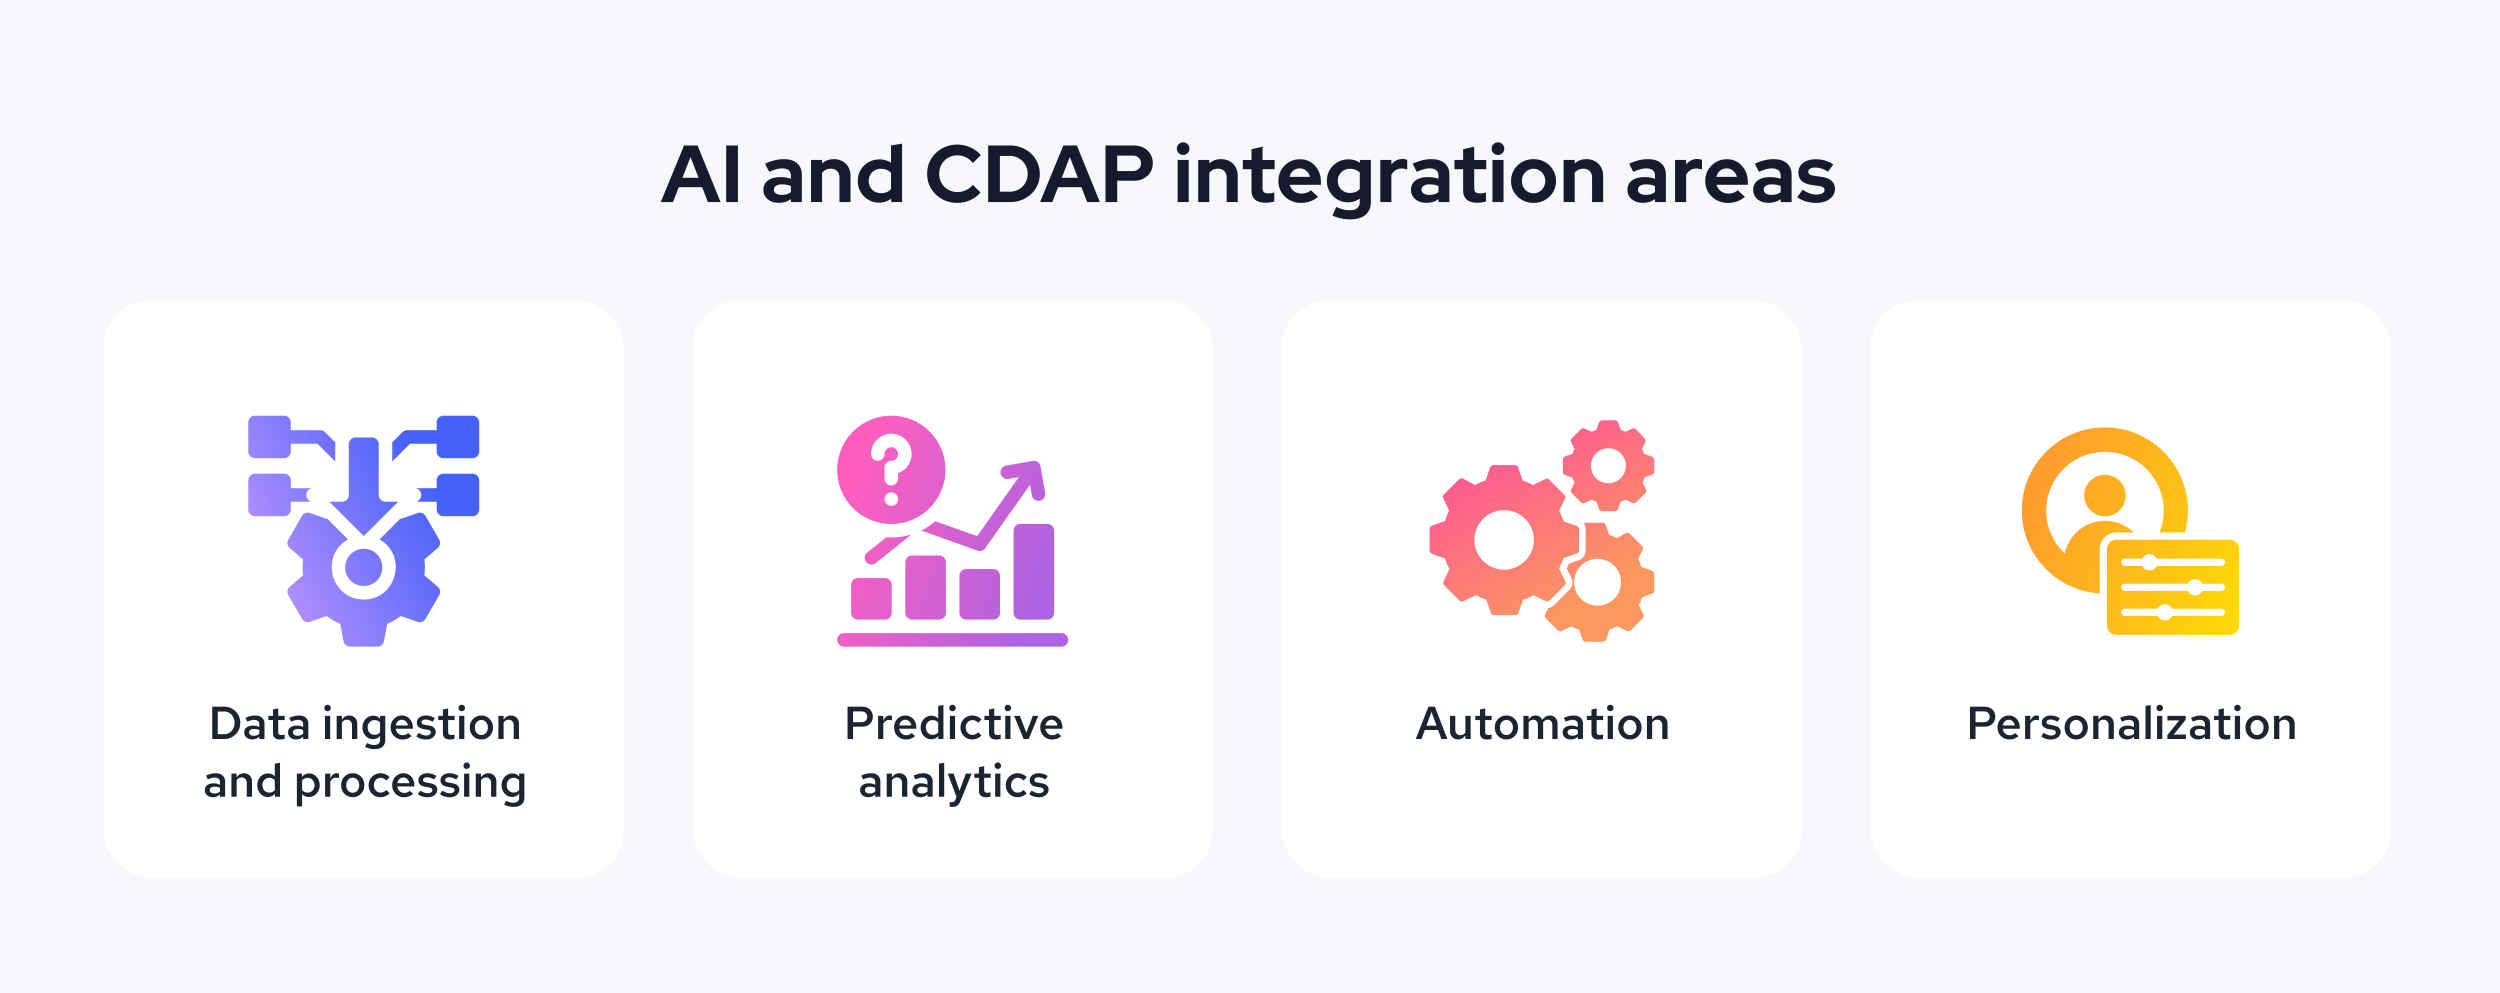 <svg width="866" height="344" viewBox="0 0 866 344" fill="none" xmlns="http://www.w3.org/2000/svg"><path fill="#F7F8FB" d="M0 0h866v344H0z"/><rect x="36" y="104" width="180" height="200" rx="16" fill="#fff"/><path d="M75.436 254.336h2.224c.672 0 1.28-.171 1.824-.512a3.8 3.8 0 001.296-1.424c.32-.597.48-1.264.48-2 0-.747-.16-1.413-.48-2a3.672 3.672 0 00-1.296-1.408 3.286 3.286 0 00-1.824-.528h-2.224v7.872zM73.516 256v-11.2h4.096c.81 0 1.557.144 2.24.432a5.388 5.388 0 011.776 1.2 5.183 5.183 0 011.184 1.776c.277.672.416 1.403.416 2.192 0 .789-.139 1.525-.416 2.208a5.402 5.402 0 01-1.184 1.776 5.52 5.52 0 01-1.776 1.184 5.705 5.705 0 01-2.24.432h-4.096zm13.927.144c-.555 0-1.051-.101-1.488-.304a2.577 2.577 0 01-1.008-.864 2.354 2.354 0 01-.352-1.28c0-.48.122-.896.368-1.248.256-.352.613-.624 1.072-.816.458-.192 1.002-.288 1.632-.288.373 0 .741.043 1.104.128.362.075.714.203 1.056.384v-.896c0-.533-.155-.933-.464-1.2-.299-.267-.758-.4-1.376-.4-.331 0-.688.053-1.072.16a7.85 7.85 0 00-1.264.464l-.64-1.312c1.173-.544 2.282-.816 3.328-.816 1.045 0 1.85.256 2.416.768.576.501.864 1.216.864 2.144V256h-1.792v-.832c-.342.331-.71.576-1.104.736-.395.16-.822.24-1.28.24zm-1.152-2.48c0 .373.149.667.448.88.298.213.698.32 1.2.32.362 0 .698-.053 1.008-.16.32-.117.613-.288.88-.512v-1.296a4.11 4.11 0 00-.864-.288 4.659 4.659 0 00-.976-.096c-.523 0-.939.101-1.248.304a.969.969 0 00-.448.848zm10.738 2.496c-.81 0-1.424-.187-1.84-.56-.416-.384-.624-.944-.624-1.68v-4.496h-1.6v-1.44h1.6v-2.208l1.808-.384v2.592h2.24v1.44h-2.24v4.096c0 .395.085.677.256.848.181.16.47.24.864.24.181 0 .347-.011.496-.032.16-.032.358-.085.592-.16v1.52a3.72 3.72 0 01-.768.16 5.124 5.124 0 01-.784.064zm5.601-.016c-.555 0-1.051-.101-1.488-.304a2.571 2.571 0 01-1.008-.864 2.355 2.355 0 01-.352-1.28c0-.48.123-.896.368-1.248.256-.352.613-.624 1.072-.816.459-.192 1.003-.288 1.632-.288.373 0 .741.043 1.104.128.363.075.715.203 1.056.384v-.896c0-.533-.155-.933-.464-1.2-.299-.267-.757-.4-1.376-.4-.331 0-.688.053-1.072.16a7.847 7.847 0 00-1.264.464l-.64-1.312c1.173-.544 2.283-.816 3.328-.816s1.851.256 2.416.768c.576.501.864 1.216.864 2.144V256h-1.792v-.832a3.437 3.437 0 01-1.104.736c-.395.16-.821.24-1.28.24zm-1.152-2.48c0 .373.149.667.448.88.299.213.699.32 1.2.32.363 0 .699-.053 1.008-.16.32-.117.613-.288.88-.512v-1.296a4.098 4.098 0 00-.864-.288 4.661 4.661 0 00-.976-.096c-.523 0-.939.101-1.248.304a.968.968 0 00-.448.848zM112.573 256v-8.016h1.808V256h-1.808zm.912-9.648a1.12 1.12 0 01-.8-.32 1.098 1.098 0 01-.32-.784c0-.309.106-.571.32-.784.224-.224.49-.336.8-.336.309 0 .57.112.784.336.224.213.336.469.336.768 0 .309-.112.576-.336.8-.214.213-.475.32-.784.32zM116.62 256v-8.016h1.808v1.312c.309-.48.677-.837 1.104-1.072a2.841 2.841 0 011.44-.368c.544 0 1.024.123 1.44.368.416.235.741.565.976.992.245.427.368.928.368 1.504V256h-1.824v-4.768c0-.587-.16-1.051-.48-1.392-.32-.352-.747-.528-1.28-.528a1.96 1.96 0 00-.992.256c-.288.16-.539.4-.752.72V256h-1.808zm13.057 3.504a6.877 6.877 0 01-1.68-.208 6.951 6.951 0 01-1.536-.576l.624-1.328c.48.224.917.389 1.312.496a4.31 4.31 0 001.2.176c.672 0 1.178-.149 1.52-.448.352-.299.528-.741.528-1.328v-1.36a3.071 3.071 0 01-1.072.832 3.355 3.355 0 01-1.392.288c-.672 0-1.28-.181-1.824-.544a4.159 4.159 0 01-1.312-1.472 4.427 4.427 0 01-.48-2.064c0-.757.165-1.44.496-2.048a3.917 3.917 0 011.344-1.456 3.498 3.498 0 011.904-.544c.469 0 .906.091 1.312.272.405.181.752.448 1.04.8v-1.008h1.792v8.304c0 1.035-.326 1.829-.976 2.384-.651.555-1.584.832-2.8.832zm.064-4.96a2.58 2.58 0 001.072-.224c.33-.16.608-.379.832-.656v-3.36a2.39 2.39 0 00-.848-.64 2.543 2.543 0 00-1.056-.224c-.459 0-.87.112-1.232.336a2.362 2.362 0 00-.848.896c-.203.373-.304.811-.304 1.312 0 .48.101.917.304 1.312.213.384.496.688.848.912.362.224.773.336 1.232.336zm9.67 1.616c-.768 0-1.462-.181-2.08-.544a4.172 4.172 0 01-1.472-1.488c-.363-.629-.544-1.339-.544-2.128 0-.789.17-1.493.512-2.112a3.924 3.924 0 011.392-1.472 3.669 3.669 0 011.984-.56c.746 0 1.402.181 1.968.544a3.73 3.73 0 011.344 1.472c.33.619.495 1.328.495 2.128v.432h-5.919c.064.437.202.827.416 1.168.224.331.506.592.848.784.352.192.73.288 1.136.288.373 0 .725-.064 1.056-.192.341-.139.624-.325.848-.56l1.184 1.072a5.302 5.302 0 01-1.504.896 4.873 4.873 0 01-1.664.272zm-2.304-4.848h4.192a2.555 2.555 0 00-.4-1.024 2.117 2.117 0 00-.736-.704 1.845 1.845 0 00-.96-.256c-.352 0-.678.085-.976.256-.288.16-.528.389-.72.688a2.886 2.886 0 00-.4 1.04zm10.546 4.848a6.586 6.586 0 01-1.92-.272 4.606 4.606 0 01-1.52-.816l.848-1.2c.533.331.992.565 1.376.704.394.139.794.208 1.2.208.48 0 .869-.101 1.168-.304.298-.203.448-.464.448-.784a.686.686 0 00-.272-.576c-.171-.149-.454-.261-.848-.336l-1.408-.24c-.779-.149-1.36-.405-1.744-.768-.384-.363-.576-.843-.576-1.44 0-.501.128-.933.384-1.296a2.588 2.588 0 011.088-.864c.469-.213 1.013-.32 1.632-.32.554 0 1.093.08 1.616.24.522.16 1.034.4 1.536.72l-.848 1.2a4.485 4.485 0 00-1.216-.576 3.87 3.87 0 00-1.2-.192c-.416 0-.752.085-1.008.256a.758.758 0 00-.368.672c0 .256.08.453.24.592.17.128.464.224.88.288l1.424.272c.8.139 1.392.395 1.776.768.394.363.592.848.592 1.456 0 .491-.144.933-.432 1.328a3.035 3.035 0 01-1.168.944c-.491.224-1.051.336-1.68.336zm8.236 0c-.811 0-1.424-.187-1.84-.56-.416-.384-.625-.944-.625-1.68v-4.496h-1.599v-1.44h1.599v-2.208l1.809-.384v2.592h2.24v1.44h-2.24v4.096c0 .395.085.677.256.848.181.16.469.24.864.24.181 0 .346-.011.496-.032.16-.032.357-.085.592-.16v1.52a3.72 3.72 0 01-.768.16 5.135 5.135 0 01-.784.064zm3.153-.16v-8.016h1.808V256h-1.808zm.912-9.648a1.12 1.12 0 01-.8-.32 1.098 1.098 0 01-.32-.784c0-.309.106-.571.32-.784.224-.224.49-.336.8-.336.309 0 .57.112.784.336.224.213.336.469.336.768 0 .309-.112.576-.336.8-.214.213-.475.32-.784.32zm6.799 9.792a3.999 3.999 0 01-2.064-.544 3.972 3.972 0 01-1.44-1.472c-.352-.629-.528-1.339-.528-2.128 0-.789.176-1.493.528-2.112a3.943 3.943 0 011.44-1.488c.608-.363 1.296-.544 2.064-.544s1.45.181 2.048.544a3.943 3.943 0 011.44 1.488c.352.619.528 1.323.528 2.112 0 .789-.176 1.499-.528 2.128a3.972 3.972 0 01-1.44 1.472c-.598.363-1.28.544-2.048.544zm0-1.536c.437 0 .821-.112 1.152-.336a2.27 2.27 0 00.8-.928c.192-.405.288-.853.288-1.344 0-.501-.096-.944-.288-1.328a2.27 2.27 0 00-.8-.928 1.939 1.939 0 00-1.152-.352c-.438 0-.827.117-1.168.352a2.263 2.263 0 00-.8.928c-.192.384-.288.827-.288 1.328 0 .501.096.949.288 1.344.192.395.458.704.8.928.341.224.73.336 1.168.336zm5.883 1.392v-8.016h1.808v1.312c.309-.48.677-.837 1.104-1.072a2.836 2.836 0 011.44-.368c.544 0 1.024.123 1.44.368.416.235.741.565.976.992.245.427.368.928.368 1.504V256h-1.824v-4.768c0-.587-.16-1.051-.48-1.392-.32-.352-.747-.528-1.28-.528-.363 0-.694.085-.992.256-.288.16-.539.4-.752.72V256h-1.808zm-98.834 20.144c-.555 0-1.05-.101-1.488-.304a2.575 2.575 0 01-1.008-.864 2.353 2.353 0 01-.352-1.28c0-.48.123-.896.368-1.248.256-.352.613-.624 1.072-.816.459-.192 1.003-.288 1.632-.288.373 0 .741.043 1.104.128.363.075.715.203 1.056.384v-.896c0-.533-.155-.933-.464-1.2-.299-.267-.757-.4-1.376-.4-.33 0-.688.053-1.072.16a7.847 7.847 0 00-1.264.464l-.64-1.312c1.173-.544 2.283-.816 3.328-.816s1.85.256 2.416.768c.576.501.864 1.216.864 2.144V276h-1.792v-.832c-.341.331-.71.576-1.104.736-.395.16-.821.24-1.28.24zm-1.152-2.48c0 .373.15.667.448.88.299.213.699.32 1.2.32.363 0 .699-.053 1.008-.16.32-.117.613-.288.88-.512v-1.296a4.11 4.11 0 00-.864-.288 4.66 4.66 0 00-.976-.096c-.523 0-.939.101-1.248.304a.968.968 0 00-.448.848zM80.167 276v-8.016h1.808v1.312c.31-.48.677-.837 1.104-1.072a2.84 2.84 0 011.44-.368c.544 0 1.024.123 1.44.368.416.235.741.565.976.992.245.427.368.928.368 1.504V276h-1.824v-4.768c0-.587-.16-1.051-.48-1.392-.32-.352-.747-.528-1.28-.528a1.96 1.96 0 00-.992.256c-.288.16-.539.4-.752.72V276h-1.808zm12.56.08c-.672 0-1.28-.181-1.824-.544a4.164 4.164 0 01-1.312-1.472 4.427 4.427 0 01-.48-2.064c0-.768.166-1.456.496-2.064a3.892 3.892 0 011.344-1.472 3.5 3.5 0 011.904-.544c.459 0 .886.091 1.28.272.406.171.758.427 1.056.768v-4.432l1.808-.32V276h-1.792v-1.056a2.984 2.984 0 01-1.072.848 3.392 3.392 0 01-1.408.288zm.56-1.536a2.58 2.58 0 001.072-.224c.331-.149.608-.363.832-.64v-3.376a2.382 2.382 0 00-.848-.64 2.541 2.541 0 00-1.056-.224c-.458 0-.869.112-1.232.336a2.364 2.364 0 00-.848.896c-.202.384-.304.827-.304 1.328 0 .48.102.917.304 1.312.214.384.496.688.848.912.363.213.774.32 1.232.32zm9.552 4.8v-11.36h1.776v1.136a2.984 2.984 0 011.088-.88 3.17 3.17 0 011.408-.32c.682 0 1.296.181 1.84.544.544.363.976.853 1.296 1.472.33.619.496 1.307.496 2.064 0 .757-.171 1.445-.512 2.064a3.898 3.898 0 01-1.344 1.472 3.423 3.423 0 01-1.888.544c-.48 0-.918-.085-1.312-.256a3.158 3.158 0 01-1.04-.768v4.288h-1.808zm3.728-4.784c.458 0 .864-.107 1.216-.32.362-.224.645-.528.848-.912.213-.395.32-.837.32-1.328 0-.491-.107-.928-.32-1.312a2.336 2.336 0 00-.848-.912 2.217 2.217 0 00-1.216-.336c-.395 0-.758.08-1.088.24-.32.149-.598.368-.832.656v3.344c.234.277.517.496.848.656.33.149.688.224 1.072.224zm6.053 1.44v-8.016h1.808v1.728c.235-.608.539-1.072.912-1.392a1.93 1.93 0 011.296-.48c.16.011.299.027.416.048.117.011.24.048.368.112v1.584a1.963 1.963 0 00-.48-.144 2.773 2.773 0 00-.512-.048c-.437 0-.832.117-1.184.352a2.47 2.47 0 00-.816.976V276h-1.808zm9.57.144a4.004 4.004 0 01-2.064-.544 3.972 3.972 0 01-1.44-1.472c-.352-.629-.528-1.339-.528-2.128 0-.789.176-1.493.528-2.112a3.943 3.943 0 011.44-1.488c.608-.363 1.296-.544 2.064-.544s1.451.181 2.048.544a3.943 3.943 0 011.44 1.488c.352.619.528 1.323.528 2.112 0 .789-.176 1.499-.528 2.128a3.972 3.972 0 01-1.44 1.472c-.597.363-1.28.544-2.048.544zm0-1.536c.438 0 .822-.112 1.152-.336.342-.224.608-.533.8-.928.192-.405.288-.853.288-1.344 0-.501-.096-.944-.288-1.328a2.263 2.263 0 00-.8-.928 1.934 1.934 0 00-1.152-.352c-.437 0-.826.117-1.168.352a2.27 2.27 0 00-.8.928c-.192.384-.288.827-.288 1.328 0 .501.096.949.288 1.344.192.395.459.704.8.928.342.224.731.336 1.168.336zm9.563 1.536a4.004 4.004 0 01-2.064-.544 4.191 4.191 0 01-1.456-1.504 4.219 4.219 0 01-.528-2.096c0-.779.176-1.477.528-2.096a4.068 4.068 0 011.456-1.488 3.922 3.922 0 012.064-.56c.619 0 1.205.117 1.76.352a3.965 3.965 0 011.44 1.008l-1.12 1.168a2.901 2.901 0 00-.928-.704 2.531 2.531 0 00-1.088-.24c-.437 0-.832.117-1.184.352a2.421 2.421 0 00-.816.912 2.73 2.73 0 00-.304 1.296c0 .48.101.917.304 1.312.203.384.475.688.816.912a2.16 2.16 0 001.184.336c.384 0 .747-.08 1.088-.24.341-.16.651-.389.928-.688l1.12 1.152a3.965 3.965 0 01-1.44 1.008 4.465 4.465 0 01-1.76.352zm8.189.016c-.768 0-1.462-.181-2.08-.544a4.172 4.172 0 01-1.472-1.488c-.363-.629-.544-1.339-.544-2.128 0-.789.17-1.493.512-2.112a3.924 3.924 0 011.392-1.472 3.669 3.669 0 011.984-.56c.746 0 1.402.181 1.968.544a3.73 3.73 0 011.344 1.472c.33.619.496 1.328.496 2.128v.432h-5.92c.064.437.202.827.416 1.168.224.331.506.592.848.784.352.192.73.288 1.136.288.373 0 .725-.064 1.056-.192.341-.139.624-.325.848-.56l1.184 1.072a5.302 5.302 0 01-1.504.896 4.873 4.873 0 01-1.664.272zm-2.304-4.848h4.192a2.555 2.555 0 00-.4-1.024 2.117 2.117 0 00-.736-.704 1.845 1.845 0 00-.96-.256c-.352 0-.678.085-.976.256-.288.16-.528.389-.72.688a2.886 2.886 0 00-.4 1.04zm10.546 4.848a6.586 6.586 0 01-1.92-.272 4.606 4.606 0 01-1.52-.816l.848-1.2c.533.331.992.565 1.376.704.394.139.794.208 1.2.208.48 0 .869-.101 1.168-.304.298-.203.448-.464.448-.784a.686.686 0 00-.272-.576c-.171-.149-.454-.261-.848-.336l-1.408-.24c-.779-.149-1.36-.405-1.744-.768-.384-.363-.576-.843-.576-1.44 0-.501.128-.933.384-1.296a2.588 2.588 0 011.088-.864c.469-.213 1.013-.32 1.632-.32.554 0 1.093.08 1.616.24.522.16 1.034.4 1.536.72l-.848 1.2a4.485 4.485 0 00-1.216-.576 3.87 3.87 0 00-1.2-.192c-.416 0-.752.085-1.008.256a.758.758 0 00-.368.672c0 .256.08.453.24.592.17.128.464.224.88.288l1.424.272c.8.139 1.392.395 1.776.768.394.363.592.848.592 1.456 0 .491-.144.933-.432 1.328a3.035 3.035 0 01-1.168.944c-.491.224-1.051.336-1.68.336zm7.656 0a6.586 6.586 0 01-1.92-.272 4.616 4.616 0 01-1.52-.816l.848-1.2c.533.331.992.565 1.376.704.395.139.795.208 1.2.208.48 0 .869-.101 1.168-.304.299-.203.448-.464.448-.784a.686.686 0 00-.272-.576c-.171-.149-.453-.261-.848-.336l-1.408-.24c-.779-.149-1.36-.405-1.744-.768-.384-.363-.576-.843-.576-1.44 0-.501.128-.933.384-1.296a2.594 2.594 0 011.088-.864c.469-.213 1.013-.32 1.632-.32.555 0 1.093.08 1.616.24.523.16 1.035.4 1.536.72l-.848 1.2a4.471 4.471 0 00-1.216-.576 3.87 3.87 0 00-1.2-.192c-.416 0-.752.085-1.008.256a.76.76 0 00-.368.672c0 .256.08.453.24.592.171.128.464.224.88.288l1.424.272c.8.139 1.392.395 1.776.768.395.363.592.848.592 1.456 0 .491-.144.933-.432 1.328a3.028 3.028 0 01-1.168.944c-.491.224-1.051.336-1.68.336zm4.92-.16v-8.016h1.808V276h-1.808zm.912-9.648c-.309 0-.576-.107-.8-.32a1.102 1.102 0 01-.32-.784c0-.309.107-.571.32-.784.224-.224.491-.336.8-.336.31 0 .571.112.784.336.224.213.336.469.336.768 0 .309-.112.576-.336.8-.213.213-.474.32-.784.32zm3.136 9.648v-8.016h1.808v1.312c.309-.48.677-.837 1.104-1.072a2.836 2.836 0 011.44-.368c.544 0 1.024.123 1.44.368.416.235.741.565.976.992.245.427.368.928.368 1.504V276h-1.824v-4.768c0-.587-.16-1.051-.48-1.392-.32-.352-.747-.528-1.28-.528-.363 0-.694.085-.992.256-.288.16-.539.4-.752.72V276h-1.808zm13.056 3.504a6.89 6.89 0 01-1.68-.208 6.951 6.951 0 01-1.536-.576l.624-1.328c.48.224.917.389 1.312.496a4.31 4.31 0 001.2.176c.672 0 1.179-.149 1.52-.448.352-.299.528-.741.528-1.328v-1.36a3.062 3.062 0 01-1.072.832 3.355 3.355 0 01-1.392.288c-.672 0-1.28-.181-1.824-.544a4.168 4.168 0 01-1.312-1.472 4.427 4.427 0 01-.48-2.064c0-.757.165-1.44.496-2.048a3.934 3.934 0 011.344-1.456 3.5 3.5 0 011.904-.544c.469 0 .907.091 1.312.272.405.181.752.448 1.04.8v-1.008h1.792v8.304c0 1.035-.325 1.829-.976 2.384-.651.555-1.584.832-2.8.832zm.064-4.96a2.58 2.58 0 001.072-.224c.331-.16.608-.379.832-.656v-3.36a2.381 2.381 0 00-.848-.64 2.543 2.543 0 00-1.056-.224c-.459 0-.869.112-1.232.336a2.362 2.362 0 00-.848.896c-.203.373-.304.811-.304 1.312 0 .48.101.917.304 1.312.213.384.496.688.848.912.363.224.773.336 1.232.336z" fill="#1B2431"/><g clip-path="url(#clip0_976_1592)"><path d="M88.344 158.729h10.041a2.343 2.343 0 002.344-2.344v-2.677h9.238l6.158 6.159v-5.992c0-.195.027-.384.072-.566l-3.602-3.602a2.347 2.347 0 00-1.657-.686h-10.209v-2.677A2.343 2.343 0 0098.385 144H88.344A2.344 2.344 0 0086 146.344v10.041a2.344 2.344 0 002.344 2.344z" fill="url(#paint0_linear_976_1592)"/><path d="M163.656 144h-10.041a2.343 2.343 0 00-2.344 2.344v2.677h-10.209c-.621 0-1.217.247-1.657.686l-3.602 3.602c.046.182.072.371.072.566v5.992l6.158-6.159h9.238v2.677a2.343 2.343 0 002.344 2.344h10.041a2.343 2.343 0 002.344-2.344v-10.041a2.343 2.343 0 00-2.344-2.344z" fill="url(#paint1_linear_976_1592)"/><path d="M100.729 176.469v-2.677h6.727l-.686-.687c-1.47-1.46-.414-4.008 1.657-4.001h-7.698v-2.677a2.344 2.344 0 00-2.344-2.344H88.344A2.344 2.344 0 0086 166.427v10.042a2.343 2.343 0 002.344 2.343h10.041a2.343 2.343 0 002.344-2.343z" fill="url(#paint2_linear_976_1592)"/><path d="M163.656 164.083h-10.041a2.344 2.344 0 00-2.344 2.344v2.677h-7.698c2.072-.007 3.127 2.541 1.657 4.001l-.687.687h6.728v2.677a2.343 2.343 0 002.343 2.343h10.042a2.343 2.343 0 002.344-2.343v-10.042a2.344 2.344 0 00-2.344-2.344z" fill="url(#paint3_linear_976_1592)"/><path d="M126 185.706l11.915-11.914h-4.384a2.344 2.344 0 01-2.343-2.344v-17.573a2.345 2.345 0 00-2.344-2.344h-5.688a2.345 2.345 0 00-2.344 2.344v17.573a2.344 2.344 0 01-2.343 2.344h-4.384L126 185.706z" fill="url(#paint4_linear_976_1592)"/><path d="M152.125 186.905l-4.707-8.154a2.346 2.346 0 00-2.808-1.039l-5.751 2.023-.149-.11-7.24 7.24c9.822 5.575 5.982 20.736-5.47 20.817-11.453-.082-15.292-15.244-5.471-20.817l-7.24-7.24-.148.11-5.751-2.023a2.346 2.346 0 00-2.808 1.039l-4.707 8.154a2.344 2.344 0 00.504 2.951l4.624 3.966a21.42 21.42 0 000 5.461l-4.624 3.965a2.344 2.344 0 00-.504 2.951l4.707 8.154a2.344 2.344 0 002.808 1.039l5.751-2.023a20.989 20.989 0 004.726 2.735l1.122 5.984a2.344 2.344 0 002.304 1.912h9.414a2.342 2.342 0 002.303-1.912l1.122-5.984a21.017 21.017 0 004.727-2.735l5.751 2.023a2.343 2.343 0 002.807-1.039l4.708-8.154a2.344 2.344 0 00-.505-2.951l-4.624-3.965a21.329 21.329 0 000-5.461l4.624-3.966a2.343 2.343 0 00.505-2.951z" fill="url(#paint5_linear_976_1592)"/><path d="M119.557 196.552a6.443 6.443 0 006.443 6.443c8.537-.316 8.535-12.571 0-12.886a6.443 6.443 0 00-6.443 6.443z" fill="url(#paint6_linear_976_1592)"/></g><rect x="240" y="104" width="180" height="200" rx="16" fill="#fff"/><path d="M293.586 256v-11.2h5.008c.758 0 1.414.149 1.968.448a3.138 3.138 0 011.312 1.216c.31.523.464 1.131.464 1.824 0 .661-.154 1.253-.464 1.776a3.246 3.246 0 01-1.312 1.232c-.554.288-1.21.432-1.968.432h-3.088V256h-1.92zm1.92-5.84h2.784c.683 0 1.206-.171 1.568-.512.363-.352.544-.811.544-1.376 0-.555-.181-.997-.544-1.328-.362-.341-.88-.512-1.552-.512h-2.8v3.728zm8.669 5.84v-8.016h1.808v1.728c.234-.608.538-1.072.912-1.392a1.93 1.93 0 011.296-.48c.16.011.298.027.416.048.117.011.24.048.368.112v1.584a1.963 1.963 0 00-.48-.144 2.78 2.78 0 00-.512-.048c-.438 0-.832.117-1.184.352-.342.235-.614.56-.816.976V256h-1.808zm9.634.16c-.768 0-1.461-.181-2.08-.544a4.18 4.18 0 01-1.472-1.488c-.363-.629-.544-1.339-.544-2.128 0-.789.171-1.493.512-2.112a3.924 3.924 0 011.392-1.472 3.671 3.671 0 011.984-.56c.747 0 1.403.181 1.968.544a3.73 3.73 0 011.344 1.472c.331.619.496 1.328.496 2.128v.432h-5.92a3 3 0 00.416 1.168c.224.331.507.592.848.784.352.192.731.288 1.136.288.373 0 .725-.064 1.056-.192.341-.139.624-.325.848-.56l1.184 1.072a5.302 5.302 0 01-1.504.896 4.869 4.869 0 01-1.664.272zm-2.304-4.848h4.192a2.54 2.54 0 00-.4-1.024 2.108 2.108 0 00-.736-.704 1.845 1.845 0 00-.96-.256c-.352 0-.677.085-.976.256-.288.16-.528.389-.72.688a2.905 2.905 0 00-.4 1.04zm11.027 4.768c-.672 0-1.28-.181-1.824-.544a4.168 4.168 0 01-1.312-1.472 4.427 4.427 0 01-.48-2.064c0-.768.165-1.456.496-2.064a3.898 3.898 0 011.344-1.472 3.5 3.5 0 011.904-.544c.459 0 .885.091 1.28.272.405.171.757.427 1.056.768v-4.432l1.808-.32V256h-1.792v-1.056a2.981 2.981 0 01-1.072.848 3.393 3.393 0 01-1.408.288zm.56-1.536a2.58 2.58 0 001.072-.224c.331-.149.608-.363.832-.64v-3.376a2.381 2.381 0 00-.848-.64 2.543 2.543 0 00-1.056-.224c-.459 0-.869.112-1.232.336a2.362 2.362 0 00-.848.896c-.203.384-.304.827-.304 1.328 0 .48.101.917.304 1.312.213.384.496.688.848.912.363.213.773.32 1.232.32zm5.942 1.456v-8.016h1.808V256h-1.808zm.912-9.648a1.12 1.12 0 01-.8-.32 1.098 1.098 0 01-.32-.784c0-.309.106-.571.32-.784.224-.224.49-.336.8-.336.309 0 .57.112.784.336.224.213.336.469.336.768 0 .309-.112.576-.336.8-.214.213-.475.32-.784.32zm6.815 9.792a4.004 4.004 0 01-2.064-.544 4.191 4.191 0 01-1.456-1.504 4.219 4.219 0 01-.528-2.096c0-.779.176-1.477.528-2.096a4.068 4.068 0 011.456-1.488 3.922 3.922 0 012.064-.56c.619 0 1.205.117 1.76.352a3.965 3.965 0 011.44 1.008l-1.12 1.168a2.901 2.901 0 00-.928-.704 2.531 2.531 0 00-1.088-.24c-.437 0-.832.117-1.184.352a2.421 2.421 0 00-.816.912 2.73 2.73 0 00-.304 1.296c0 .48.101.917.304 1.312.203.384.475.688.816.912a2.16 2.16 0 001.184.336c.384 0 .747-.08 1.088-.24.341-.16.651-.389.928-.688l1.12 1.152a3.965 3.965 0 01-1.44 1.008 4.465 4.465 0 01-1.76.352zm8.307.016c-.81 0-1.424-.187-1.84-.56-.416-.384-.624-.944-.624-1.68v-4.496h-1.6v-1.44h1.6v-2.208l1.808-.384v2.592h2.24v1.44h-2.24v4.096c0 .395.086.677.256.848.182.16.47.24.864.24.182 0 .347-.011.496-.032.16-.032.358-.085.592-.16v1.52a3.72 3.72 0 01-.768.16 5.115 5.115 0 01-.784.064zm3.153-.16v-8.016h1.808V256h-1.808zm.912-9.648c-.309 0-.576-.107-.8-.32a1.102 1.102 0 01-.32-.784c0-.309.107-.571.32-.784.224-.224.491-.336.8-.336.31 0 .571.112.784.336.224.213.336.469.336.768 0 .309-.112.576-.336.8-.213.213-.474.32-.784.32zm5.455 9.648l-3.264-8.016h1.968l2.24 5.824 2.224-5.824h1.888L356.348 256h-1.76zm9.846.16c-.768 0-1.461-.181-2.08-.544a4.18 4.18 0 01-1.472-1.488c-.363-.629-.544-1.339-.544-2.128 0-.789.171-1.493.512-2.112a3.924 3.924 0 011.392-1.472 3.671 3.671 0 011.984-.56c.747 0 1.403.181 1.968.544a3.73 3.73 0 011.344 1.472c.331.619.496 1.328.496 2.128v.432h-5.92a3 3 0 00.416 1.168c.224.331.507.592.848.784.352.192.731.288 1.136.288.373 0 .725-.064 1.056-.192.341-.139.624-.325.848-.56l1.184 1.072a5.302 5.302 0 01-1.504.896 4.869 4.869 0 01-1.664.272zm-2.304-4.848h4.192a2.54 2.54 0 00-.4-1.024 2.108 2.108 0 00-.736-.704 1.845 1.845 0 00-.96-.256c-.352 0-.677.085-.976.256-.288.16-.528.389-.72.688a2.905 2.905 0 00-.4 1.04zm-61.344 24.832c-.554 0-1.05-.101-1.488-.304a2.585 2.585 0 01-1.008-.864 2.36 2.36 0 01-.352-1.28c0-.48.123-.896.368-1.248.256-.352.614-.624 1.072-.816.459-.192 1.003-.288 1.632-.288.374 0 .742.043 1.104.128.363.075.715.203 1.056.384v-.896c0-.533-.154-.933-.464-1.2-.298-.267-.757-.4-1.376-.4-.33 0-.688.053-1.072.16a7.881 7.881 0 00-1.264.464l-.64-1.312c1.174-.544 2.283-.816 3.328-.816 1.046 0 1.851.256 2.416.768.576.501.864 1.216.864 2.144V276h-1.792v-.832a3.437 3.437 0 01-1.104.736 3.37 3.37 0 01-1.28.24zm-1.152-2.48c0 .373.15.667.448.88.299.213.699.32 1.2.32.363 0 .699-.053 1.008-.16a2.91 2.91 0 00.88-.512v-1.296a4.098 4.098 0 00-.864-.288 4.655 4.655 0 00-.976-.096c-.522 0-.938.101-1.248.304a.97.97 0 00-.448.848zm7.517 2.336v-8.016h1.808v1.312c.31-.48.678-.837 1.104-1.072a2.841 2.841 0 011.44-.368c.544 0 1.024.123 1.44.368.416.235.742.565.976.992.246.427.368.928.368 1.504V276h-1.824v-4.768c0-.587-.16-1.051-.48-1.392-.32-.352-.746-.528-1.28-.528-.362 0-.693.085-.992.256-.288.16-.538.4-.752.72V276h-1.808zm11.745.144c-.555 0-1.051-.101-1.488-.304a2.571 2.571 0 01-1.008-.864 2.35 2.35 0 01-.352-1.28c0-.48.122-.896.368-1.248.256-.352.613-.624 1.072-.816.458-.192 1.002-.288 1.632-.288.373 0 .741.043 1.104.128.362.075.714.203 1.056.384v-.896c0-.533-.155-.933-.464-1.2-.299-.267-.758-.4-1.376-.4-.331 0-.688.053-1.072.16a7.812 7.812 0 00-1.264.464l-.64-1.312c1.173-.544 2.282-.816 3.328-.816 1.045 0 1.85.256 2.416.768.576.501.864 1.216.864 2.144V276h-1.792v-.832c-.342.331-.71.576-1.104.736-.395.16-.822.24-1.28.24zm-1.152-2.48c0 .373.149.667.448.88.298.213.698.32 1.2.32a3.07 3.07 0 001.008-.16c.32-.117.613-.288.88-.512v-1.296a4.137 4.137 0 00-.864-.288 4.661 4.661 0 00-.976-.096c-.523 0-.939.101-1.248.304a.968.968 0 00-.448.848zm7.517 2.336v-11.472l1.808-.32V276h-1.808zm4.607 3.504c-.288 0-.587-.037-.896-.112v-1.568a3.395 3.395 0 00.704.064c.32 0 .581-.075.784-.224.203-.149.373-.379.512-.688l.368-.896-3.024-8.096h2.016l2.032 5.936 2.224-5.936h1.984l-3.84 9.408c-.203.512-.432.923-.688 1.232-.256.309-.56.533-.912.672-.341.139-.763.208-1.264.208zm11.708-3.344c-.811 0-1.424-.187-1.84-.56-.416-.384-.624-.944-.624-1.68v-4.496h-1.6v-1.44h1.6v-2.208l1.808-.384v2.592h2.24v1.44h-2.24v4.096c0 .395.085.677.256.848.181.16.469.24.864.24.181 0 .347-.011.496-.032.16-.032.357-.085.592-.16v1.52a3.72 3.72 0 01-.768.16 5.125 5.125 0 01-.784.064zm3.153-.16v-8.016h1.808V276h-1.808zm.912-9.648c-.309 0-.576-.107-.8-.32a1.102 1.102 0 01-.32-.784c0-.309.107-.571.32-.784.224-.224.491-.336.8-.336.309 0 .571.112.784.336.224.213.336.469.336.768 0 .309-.112.576-.336.8-.213.213-.475.32-.784.32zm6.815 9.792a4.004 4.004 0 01-2.064-.544 4.191 4.191 0 01-1.456-1.504 4.219 4.219 0 01-.528-2.096c0-.779.176-1.477.528-2.096a4.068 4.068 0 011.456-1.488 3.922 3.922 0 012.064-.56c.619 0 1.206.117 1.76.352a3.948 3.948 0 011.44 1.008l-1.12 1.168a2.89 2.89 0 00-.928-.704 2.531 2.531 0 00-1.088-.24c-.437 0-.832.117-1.184.352a2.421 2.421 0 00-.816.912 2.741 2.741 0 00-.304 1.296c0 .48.102.917.304 1.312.203.384.475.688.816.912a2.16 2.16 0 001.184.336c.384 0 .747-.08 1.088-.24.342-.16.651-.389.928-.688l1.12 1.152a3.948 3.948 0 01-1.44 1.008 4.461 4.461 0 01-1.76.352zm7.493.016a6.595 6.595 0 01-1.92-.272 4.626 4.626 0 01-1.52-.816l.848-1.2c.534.331.992.565 1.376.704.395.139.795.208 1.2.208.48 0 .87-.101 1.168-.304.299-.203.448-.464.448-.784a.684.684 0 00-.272-.576c-.17-.149-.453-.261-.848-.336l-1.408-.24c-.778-.149-1.36-.405-1.744-.768-.384-.363-.576-.843-.576-1.44 0-.501.128-.933.384-1.296a2.6 2.6 0 011.088-.864c.47-.213 1.014-.32 1.632-.32.555 0 1.094.08 1.616.24.523.16 1.035.4 1.536.72l-.848 1.2a4.458 4.458 0 00-1.216-.576 3.861 3.861 0 00-1.2-.192c-.416 0-.752.085-1.008.256a.76.76 0 00-.368.672c0 .256.08.453.24.592.171.128.464.224.88.288l1.424.272c.8.139 1.392.395 1.776.768.395.363.592.848.592 1.456 0 .491-.144.933-.432 1.328a3.028 3.028 0 01-1.168.944c-.49.224-1.05.336-1.68.336z" fill="#1B2431"/><g clip-path="url(#clip1_976_1592)"><path d="M367.656 219.312h-75.312a2.344 2.344 0 000 4.688h75.312a2.343 2.343 0 100-4.688z" fill="url(#paint7_linear_976_1592)"/><path d="M297.188 200.25a2.343 2.343 0 00-2.344 2.344v9.687a2.343 2.343 0 002.344 2.344h9.374a2.343 2.343 0 002.344-2.344v-9.687a2.343 2.343 0 00-2.344-2.344h-9.374z" fill="url(#paint8_linear_976_1592)"/><path d="M315.938 214.625h9.374a2.343 2.343 0 002.344-2.344v-17.5a2.343 2.343 0 00-2.344-2.343h-9.374a2.343 2.343 0 00-2.344 2.343v17.5a2.343 2.343 0 002.344 2.344z" fill="url(#paint9_linear_976_1592)"/><path d="M334.688 197.125a2.343 2.343 0 00-2.344 2.344v12.812a2.343 2.343 0 002.344 2.344h9.374a2.343 2.343 0 002.344-2.344v-12.812a2.343 2.343 0 00-2.344-2.344h-9.374z" fill="url(#paint10_linear_976_1592)"/><path d="M351.094 183.844v28.437a2.343 2.343 0 002.344 2.344h9.374a2.343 2.343 0 002.344-2.344v-28.437a2.343 2.343 0 00-2.344-2.344h-9.374a2.343 2.343 0 00-2.344 2.344z" fill="url(#paint11_linear_976_1592)"/><path d="M308.75 181.5c10.355 0 18.75-8.395 18.75-18.75S319.105 144 308.75 144 290 152.395 290 162.75s8.395 18.75 18.75 18.75zm0-6.25a2.344 2.344 0 110-4.688 2.344 2.344 0 010 4.688zm-6.964-18.946a7.038 7.038 0 017.108-6.053c3.667.074 6.688 2.999 6.878 6.659a6.977 6.977 0 01-1.923 5.212 7.042 7.042 0 01-2.755 1.785v1.968a2.345 2.345 0 01-4.688 0v-3.906a2.344 2.344 0 012.344-2.344c.648 0 1.252-.26 1.7-.731a2.333 2.333 0 00.641-1.741c-.063-1.197-1.09-2.191-2.291-2.215h-.048a2.342 2.342 0 00-2.346 2.343 2.343 2.343 0 11-4.687 0c0-.326.023-.655.067-.977z" fill="url(#paint12_linear_976_1592)"/><path d="M323.984 180.546a23.532 23.532 0 01-4.889 3.231l19.492 6.962a2.345 2.345 0 002.703-.856l15.504-21.965.651 3.691a2.344 2.344 0 004.616-.814l-1.628-9.233a2.343 2.343 0 00-2.715-1.901l-9.233 1.628a2.344 2.344 0 00.814 4.616l3.631-.64-14.443 20.46-14.503-5.179z" fill="url(#paint13_linear_976_1592)"/><path d="M308.75 186.188c-.591 0-1.176-.023-1.756-.066l-6.583 5.267a2.343 2.343 0 102.928 3.66l12.412-9.93a23.347 23.347 0 01-7.001 1.069z" fill="url(#paint14_linear_976_1592)"/></g><rect x="648" y="104" width="180" height="200" rx="16" fill="#fff"/><path d="M682.407 256v-11.2h5.008c.757 0 1.413.149 1.968.448a3.15 3.15 0 011.312 1.216c.309.523.464 1.131.464 1.824 0 .661-.155 1.253-.464 1.776-.31.523-.747.933-1.312 1.232-.555.288-1.211.432-1.968.432h-3.088V256h-1.92zm1.92-5.84h2.784c.682 0 1.205-.171 1.568-.512.362-.352.544-.811.544-1.376 0-.555-.182-.997-.544-1.328-.363-.341-.88-.512-1.552-.512h-2.8v3.728zm11.724 6c-.768 0-1.461-.181-2.08-.544a4.18 4.18 0 01-1.472-1.488c-.363-.629-.544-1.339-.544-2.128 0-.789.171-1.493.512-2.112a3.924 3.924 0 011.392-1.472 3.671 3.671 0 011.984-.56c.747 0 1.403.181 1.968.544a3.73 3.73 0 011.344 1.472c.331.619.496 1.328.496 2.128v.432h-5.92a3 3 0 00.416 1.168c.224.331.507.592.848.784.352.192.731.288 1.136.288.373 0 .725-.064 1.056-.192.341-.139.624-.325.848-.56l1.184 1.072a5.302 5.302 0 01-1.504.896 4.869 4.869 0 01-1.664.272zm-2.304-4.848h4.192a2.54 2.54 0 00-.4-1.024 2.108 2.108 0 00-.736-.704 1.845 1.845 0 00-.96-.256c-.352 0-.677.085-.976.256-.288.16-.528.389-.72.688a2.905 2.905 0 00-.4 1.04zm7.748 4.688v-8.016h1.808v1.728c.235-.608.539-1.072.912-1.392a1.93 1.93 0 011.296-.48c.16.011.299.027.416.048.117.011.24.048.368.112v1.584a1.963 1.963 0 00-.48-.144 2.773 2.773 0 00-.512-.048c-.437 0-.832.117-1.184.352a2.47 2.47 0 00-.816.976V256h-1.808zm9.033.16a6.586 6.586 0 01-1.92-.272 4.606 4.606 0 01-1.52-.816l.848-1.2c.533.331.992.565 1.376.704.394.139.794.208 1.2.208.48 0 .869-.101 1.168-.304.298-.203.448-.464.448-.784a.686.686 0 00-.272-.576c-.171-.149-.454-.261-.848-.336l-1.408-.24c-.779-.149-1.36-.405-1.744-.768-.384-.363-.576-.843-.576-1.44 0-.501.128-.933.384-1.296a2.588 2.588 0 011.088-.864c.469-.213 1.013-.32 1.632-.32.554 0 1.093.08 1.616.24.522.16 1.034.4 1.536.72l-.848 1.2a4.485 4.485 0 00-1.216-.576 3.87 3.87 0 00-1.2-.192c-.416 0-.752.085-1.008.256a.758.758 0 00-.368.672c0 .256.08.453.24.592.17.128.464.224.88.288l1.424.272c.8.139 1.392.395 1.776.768.394.363.592.848.592 1.456 0 .491-.144.933-.432 1.328a3.035 3.035 0 01-1.168.944c-.491.224-1.051.336-1.68.336zm8.678-.016a4.004 4.004 0 01-2.064-.544 3.972 3.972 0 01-1.44-1.472c-.352-.629-.528-1.339-.528-2.128 0-.789.176-1.493.528-2.112a3.943 3.943 0 011.44-1.488c.608-.363 1.296-.544 2.064-.544s1.451.181 2.048.544a3.943 3.943 0 011.44 1.488c.352.619.528 1.323.528 2.112 0 .789-.176 1.499-.528 2.128a3.972 3.972 0 01-1.44 1.472c-.597.363-1.28.544-2.048.544zm0-1.536c.437 0 .821-.112 1.152-.336a2.27 2.27 0 00.8-.928c.192-.405.288-.853.288-1.344 0-.501-.096-.944-.288-1.328a2.27 2.27 0 00-.8-.928 1.939 1.939 0 00-1.152-.352 2.01 2.01 0 00-1.168.352 2.27 2.27 0 00-.8.928c-.192.384-.288.827-.288 1.328 0 .501.096.949.288 1.344.192.395.459.704.8.928a2.08 2.08 0 001.168.336zm5.883 1.392v-8.016h1.808v1.312c.309-.48.677-.837 1.104-1.072a2.836 2.836 0 011.44-.368c.544 0 1.024.123 1.44.368.416.235.741.565.976.992.245.427.368.928.368 1.504V256h-1.824v-4.768c0-.587-.16-1.051-.48-1.392-.32-.352-.747-.528-1.28-.528-.363 0-.694.085-.992.256-.288.16-.539.4-.752.72V256h-1.808zm11.744.144c-.554 0-1.05-.101-1.488-.304a2.585 2.585 0 01-1.008-.864 2.36 2.36 0 01-.352-1.28c0-.48.123-.896.368-1.248.256-.352.614-.624 1.072-.816.459-.192 1.003-.288 1.632-.288.374 0 .742.043 1.104.128.363.075.715.203 1.056.384v-.896c0-.533-.154-.933-.464-1.2-.298-.267-.757-.4-1.376-.4-.33 0-.688.053-1.072.16a7.881 7.881 0 00-1.264.464l-.64-1.312c1.174-.544 2.283-.816 3.328-.816 1.046 0 1.851.256 2.416.768.576.501.864 1.216.864 2.144V256h-1.792v-.832a3.437 3.437 0 01-1.104.736 3.37 3.37 0 01-1.28.24zm-1.152-2.48c0 .373.15.667.448.88.299.213.699.32 1.2.32.363 0 .699-.053 1.008-.16a2.91 2.91 0 00.88-.512v-1.296a4.098 4.098 0 00-.864-.288 4.655 4.655 0 00-.976-.096c-.522 0-.938.101-1.248.304a.97.97 0 00-.448.848zm7.517 2.336v-11.472l1.808-.32V256h-1.808zm4.015 0v-8.016h1.808V256h-1.808zm.912-9.648c-.309 0-.576-.107-.8-.32a1.102 1.102 0 01-.32-.784c0-.309.107-.571.32-.784.224-.224.491-.336.8-.336.31 0 .571.112.784.336.224.213.336.469.336.768 0 .309-.112.576-.336.8-.213.213-.474.32-.784.32zm2.64 9.648v-1.328l4.128-5.136-4.096.032v-1.584h6.32v1.328l-4.144 5.152 4.24-.016V256h-6.448zm10.646.144c-.554 0-1.05-.101-1.488-.304a2.585 2.585 0 01-1.008-.864 2.36 2.36 0 01-.352-1.28c0-.48.123-.896.368-1.248.256-.352.614-.624 1.072-.816.459-.192 1.003-.288 1.632-.288.374 0 .742.043 1.104.128.363.075.715.203 1.056.384v-.896c0-.533-.154-.933-.464-1.2-.298-.267-.757-.4-1.376-.4-.33 0-.688.053-1.072.16a7.881 7.881 0 00-1.264.464l-.64-1.312c1.174-.544 2.283-.816 3.328-.816 1.046 0 1.851.256 2.416.768.576.501.864 1.216.864 2.144V256h-1.792v-.832a3.437 3.437 0 01-1.104.736 3.37 3.37 0 01-1.28.24zm-1.152-2.48c0 .373.15.667.448.88.299.213.699.32 1.2.32.363 0 .699-.053 1.008-.16a2.91 2.91 0 00.88-.512v-1.296a4.098 4.098 0 00-.864-.288 4.655 4.655 0 00-.976-.096c-.522 0-.938.101-1.248.304a.97.97 0 00-.448.848zm10.739 2.496c-.811 0-1.424-.187-1.84-.56-.416-.384-.624-.944-.624-1.68v-4.496h-1.6v-1.44h1.6v-2.208l1.808-.384v2.592h2.24v1.44h-2.24v4.096c0 .395.085.677.256.848.181.16.469.24.864.24.181 0 .347-.011.496-.032.16-.032.357-.085.592-.16v1.52a3.72 3.72 0 01-.768.16 5.125 5.125 0 01-.784.064zm3.153-.16v-8.016h1.808V256h-1.808zm.912-9.648c-.309 0-.576-.107-.8-.32a1.102 1.102 0 01-.32-.784c0-.309.107-.571.32-.784.224-.224.491-.336.8-.336.309 0 .571.112.784.336.224.213.336.469.336.768 0 .309-.112.576-.336.8-.213.213-.475.32-.784.32zm6.799 9.792a4.004 4.004 0 01-2.064-.544 3.972 3.972 0 01-1.44-1.472c-.352-.629-.528-1.339-.528-2.128 0-.789.176-1.493.528-2.112a3.943 3.943 0 011.44-1.488c.608-.363 1.296-.544 2.064-.544s1.451.181 2.048.544a3.943 3.943 0 011.44 1.488c.352.619.528 1.323.528 2.112 0 .789-.176 1.499-.528 2.128a3.972 3.972 0 01-1.44 1.472c-.597.363-1.28.544-2.048.544zm0-1.536c.437 0 .821-.112 1.152-.336a2.27 2.27 0 00.8-.928c.192-.405.288-.853.288-1.344 0-.501-.096-.944-.288-1.328a2.27 2.27 0 00-.8-.928 1.939 1.939 0 00-1.152-.352 2.01 2.01 0 00-1.168.352 2.27 2.27 0 00-.8.928c-.192.384-.288.827-.288 1.328 0 .501.096.949.288 1.344.192.395.459.704.8.928a2.08 2.08 0 001.168.336zm5.883 1.392v-8.016h1.808v1.312c.309-.48.677-.837 1.104-1.072a2.841 2.841 0 011.44-.368c.544 0 1.024.123 1.44.368.416.235.741.565.976.992.245.427.368.928.368 1.504V256h-1.824v-4.768c0-.587-.16-1.051-.48-1.392-.32-.352-.747-.528-1.28-.528a1.96 1.96 0 00-.992.256c-.288.16-.539.4-.752.72V256h-1.808z" fill="#1B2431"/><path fill-rule="evenodd" clip-rule="evenodd" d="M727.337 205.556c-15.064-.923-26.984-13.421-26.984-28.718 0-15.898 12.875-28.773 28.772-28.773 15.898 0 28.773 12.875 28.773 28.773 0 2.639-.355 5.194-1.019 7.622h-8.824a20.298 20.298 0 001.459-7.581c0-11.239-9.109-20.348-20.348-20.348-11.239 0-20.348 9.109-20.348 20.348a20.29 20.29 0 006.438 14.851c1.336-6.46 7.057-11.318 13.91-11.318 3.863 0 7.367 1.543 9.928 4.048h-5.93a5.822 5.822 0 00-5.827 5.826v15.27zm1.829-26.713c-3.953 0-7.186-3.232-7.186-7.186 0-3.954 3.233-7.186 7.186-7.186 3.954 0 7.186 3.232 7.186 7.186 0 3.954-3.232 7.186-7.186 7.186zm46.481 11.443v26.332a3.318 3.318 0 01-3.317 3.317h-39.166a3.317 3.317 0 01-3.317-3.317v-26.332a3.315 3.315 0 013.317-3.317h39.166a3.316 3.316 0 013.317 3.317zm-33.577 3.239h-6.073a1.256 1.256 0 000 2.51h6.073a2.817 2.817 0 005.045 0h22.381a1.255 1.255 0 000-2.51h-22.381a2.816 2.816 0 00-5.045 0zm5.337 17.344h-11.41a1.256 1.256 0 000 2.51h11.41a2.817 2.817 0 005.045 0h17.044a1.255 1.255 0 000-2.51h-17.044a2.818 2.818 0 00-5.045 0zm10.451-8.672h-21.861a1.256 1.256 0 000 2.51h21.861a2.819 2.819 0 005.046 0h6.592a1.255 1.255 0 000-2.51h-6.592a2.819 2.819 0 00-5.046 0z" fill="url(#paint15_linear_976_1592)"/><rect x="444" y="104" width="180" height="200" rx="16" fill="#fff"/><path d="M490.409 256l4.4-11.2h2.224l4.336 11.2h-2.064l-1.152-3.136h-4.592L492.409 256h-2zm3.712-4.64h3.504l-1.76-4.736-1.744 4.736zm10.969 4.768c-.554 0-1.04-.123-1.456-.368a2.726 2.726 0 01-.992-1.008c-.234-.427-.352-.923-.352-1.488v-5.28h1.824v4.752c0 .587.155 1.056.464 1.408.32.352.752.528 1.296.528.363 0 .688-.08.976-.24.299-.16.555-.4.768-.72v-5.728h1.808V256h-1.808v-1.296c-.309.469-.677.827-1.104 1.072a2.899 2.899 0 01-1.424.352zm10.033.032c-.811 0-1.424-.187-1.84-.56-.416-.384-.624-.944-.624-1.68v-4.496h-1.6v-1.44h1.6v-2.208l1.808-.384v2.592h2.24v1.44h-2.24v4.096c0 .395.085.677.256.848.181.16.469.24.864.24.181 0 .347-.011.496-.032.16-.032.357-.085.592-.16v1.52a3.72 3.72 0 01-.768.16 5.125 5.125 0 01-.784.064zm6.708-.016a4.004 4.004 0 01-2.064-.544 3.972 3.972 0 01-1.44-1.472c-.352-.629-.528-1.339-.528-2.128 0-.789.176-1.493.528-2.112a3.943 3.943 0 011.44-1.488c.608-.363 1.296-.544 2.064-.544s1.451.181 2.048.544a3.943 3.943 0 011.44 1.488c.352.619.528 1.323.528 2.112 0 .789-.176 1.499-.528 2.128a3.972 3.972 0 01-1.44 1.472c-.597.363-1.28.544-2.048.544zm0-1.536c.437 0 .821-.112 1.152-.336a2.27 2.27 0 00.8-.928c.192-.405.288-.853.288-1.344 0-.501-.096-.944-.288-1.328a2.27 2.27 0 00-.8-.928 1.939 1.939 0 00-1.152-.352 2.01 2.01 0 00-1.168.352 2.27 2.27 0 00-.8.928c-.192.384-.288.827-.288 1.328 0 .501.096.949.288 1.344.192.395.459.704.8.928a2.08 2.08 0 001.168.336zm5.883 1.392v-8.016h1.808v1.264c.298-.459.645-.805 1.04-1.04a2.629 2.629 0 011.344-.352c.544 0 1.018.139 1.424.416.416.277.725.651.928 1.12.32-.501.698-.88 1.136-1.136a2.91 2.91 0 011.52-.4c.522 0 .981.123 1.376.368.394.245.698.587.912 1.024.224.437.336.939.336 1.504V256h-1.808v-4.848c0-.565-.144-1.013-.432-1.344-.288-.331-.683-.496-1.184-.496-.32 0-.619.08-.896.24-.267.16-.502.4-.704.72.01.075.016.155.016.24.01.075.016.155.016.24V256h-1.824v-4.848c0-.565-.144-1.013-.432-1.344-.288-.331-.683-.496-1.184-.496-.651 0-1.179.309-1.584.928V256h-1.808zm16.447.144c-.554 0-1.05-.101-1.488-.304a2.585 2.585 0 01-1.008-.864 2.36 2.36 0 01-.352-1.28c0-.48.123-.896.368-1.248.256-.352.614-.624 1.072-.816.459-.192 1.003-.288 1.632-.288.374 0 .742.043 1.104.128.363.075.715.203 1.056.384v-.896c0-.533-.154-.933-.464-1.2-.298-.267-.757-.4-1.376-.4-.33 0-.688.053-1.072.16a7.881 7.881 0 00-1.264.464l-.64-1.312c1.174-.544 2.283-.816 3.328-.816 1.046 0 1.851.256 2.416.768.576.501.864 1.216.864 2.144V256h-1.792v-.832a3.437 3.437 0 01-1.104.736 3.37 3.37 0 01-1.28.24zm-1.152-2.48c0 .373.15.667.448.88.299.213.699.32 1.2.32.363 0 .699-.053 1.008-.16a2.91 2.91 0 00.88-.512v-1.296a4.098 4.098 0 00-.864-.288 4.655 4.655 0 00-.976-.096c-.522 0-.938.101-1.248.304a.97.97 0 00-.448.848zm10.739 2.496c-.811 0-1.424-.187-1.84-.56-.416-.384-.624-.944-.624-1.68v-4.496h-1.6v-1.44h1.6v-2.208l1.808-.384v2.592h2.24v1.44h-2.24v4.096c0 .395.085.677.256.848.181.16.469.24.864.24.181 0 .347-.011.496-.032.16-.032.357-.085.592-.16v1.52a3.72 3.72 0 01-.768.16 5.125 5.125 0 01-.784.064zm3.153-.16v-8.016h1.808V256h-1.808zm.912-9.648c-.309 0-.576-.107-.8-.32a1.102 1.102 0 01-.32-.784c0-.309.107-.571.32-.784.224-.224.491-.336.8-.336.309 0 .571.112.784.336.224.213.336.469.336.768 0 .309-.112.576-.336.8-.213.213-.475.32-.784.32zm6.799 9.792a4.004 4.004 0 01-2.064-.544 3.972 3.972 0 01-1.44-1.472c-.352-.629-.528-1.339-.528-2.128 0-.789.176-1.493.528-2.112a3.943 3.943 0 011.44-1.488c.608-.363 1.296-.544 2.064-.544s1.451.181 2.048.544a3.943 3.943 0 011.44 1.488c.352.619.528 1.323.528 2.112 0 .789-.176 1.499-.528 2.128a3.972 3.972 0 01-1.44 1.472c-.597.363-1.28.544-2.048.544zm0-1.536c.437 0 .821-.112 1.152-.336a2.27 2.27 0 00.8-.928c.192-.405.288-.853.288-1.344 0-.501-.096-.944-.288-1.328a2.27 2.27 0 00-.8-.928 1.939 1.939 0 00-1.152-.352 2.01 2.01 0 00-1.168.352 2.27 2.27 0 00-.8.928c-.192.384-.288.827-.288 1.328 0 .501.096.949.288 1.344.192.395.459.704.8.928a2.08 2.08 0 001.168.336zm5.883 1.392v-8.016h1.808v1.312c.309-.48.677-.837 1.104-1.072a2.841 2.841 0 011.44-.368c.544 0 1.024.123 1.44.368.416.235.741.565.976.992.245.427.368.928.368 1.504V256h-1.824v-4.768c0-.587-.16-1.051-.48-1.392-.32-.352-.747-.528-1.28-.528a1.96 1.96 0 00-.992.256c-.288.16-.539.4-.752.72V256h-1.808z" fill="#1B2431"/><path d="M546.121 182.182l-4.485-1.576c-.363-1.212-.848-2.424-1.576-3.636l2.061-4.243c.242-.485.121-1.091-.242-1.333l-5.213-5.212c-.363-.364-.969-.485-1.333-.243L531.091 168c-1.212-.606-2.425-1.091-3.637-1.576l-1.575-4.485a1.166 1.166 0 00-1.091-.848h-7.394c-.485 0-.97.364-1.212.848l-1.576 4.485c-1.212.364-2.424.849-3.637 1.576l-4.121-2.182c-.485-.242-.969-.121-1.454.243l-5.212 5.212c-.364.363-.485.969-.243 1.333l2.061 4.242a22.838 22.838 0 00-1.455 3.637l-4.485 1.576c-.484.242-.848.727-.848 1.212v7.394c0 .485.364.969.848 1.212l4.485 1.576c.364 1.212.849 2.424 1.576 3.636l-2.061 4.242a1.29 1.29 0 00.243 1.455l5.212 5.212c.364.364.97.485 1.454.242l4.243-2.06c1.212.606 2.424 1.091 3.636 1.576l1.576 4.484c.121.485.606.849 1.091.849h7.394c.485 0 .97-.364 1.091-.849l1.576-4.484c1.212-.364 2.424-.849 3.636-1.576l4.242 2.06c.485.243.97.122 1.334-.242l5.212-5.212a1.29 1.29 0 00.242-1.455l-2.182-4.363c.606-1.212 1.091-2.425 1.576-3.637l4.485-1.575c.485-.122.848-.606.848-1.213v-7.393c0-.364-.363-.849-.848-.97zm-25.091 15.151a10.294 10.294 0 01-10.303-10.303 10.294 10.294 0 0110.303-10.303 10.294 10.294 0 0110.303 10.303c0 5.576-4.606 10.303-10.303 10.303z" fill="url(#paint16_linear_976_1592)"/><path d="M571.939 158.061l-2.424-.849c-.242-.606-.485-1.212-.727-1.697l1.091-2.303c.242-.485.121-.97-.243-1.454l-2.909-3.031c-.364-.363-.97-.485-1.333-.242l-2.303 1.091c-.606-.243-1.091-.485-1.697-.728l-.849-2.424c-.121-.485-.606-.848-1.091-.848h-4.363c-.485 0-.97.363-1.212.848l-.849 2.424c-.606.243-1.212.485-1.697.728l-2.303-1.091a1.288 1.288 0 00-1.454.242l-3.031 3.031a1.288 1.288 0 00-.242 1.454l1.091 2.303c-.243.606-.485 1.091-.728 1.697l-2.424.849c-.485.121-.848.606-.848 1.091v4.363c0 .485.363.97.848 1.091l2.424.849.728 1.818-1.091 2.182c-.243.484-.121 1.09.242 1.454l3.031 3.03c.363.364.969.485 1.454.243l2.303-1.091c.606.242 1.212.485 1.697.727l.849 2.424c.121.485.606.849 1.212.849h4.363c.485 0 .97-.364 1.091-.849l.849-2.424c.606-.242 1.212-.485 1.697-.727l2.303 1.091c.485.242.969.121 1.454-.243l3.031-3.03a1.29 1.29 0 00.242-1.454l-1.091-2.303.727-1.819 2.425-.848c.484-.121.848-.606.848-1.091v-4.364c-.242-.363-.606-.848-1.091-.969zm-14.788 9.333c-3.394 0-6.06-2.667-6.06-6.061 0-3.272 2.666-6.06 6.06-6.06 3.273 0 6.061 2.666 6.061 6.06 0 3.394-2.788 6.061-6.061 6.061z" fill="url(#paint17_linear_976_1592)"/><path d="M571.939 197.576l-3.394-1.212a10.26 10.26 0 00-1.091-2.667l1.576-3.273c.243-.485.121-.969-.242-1.333l-4.122-4.121a1.288 1.288 0 00-1.454-.243l-3.152 1.697c-.848-.485-1.818-.848-2.666-1.091l-1.091-3.394c-.121-.484-.606-.848-1.212-.848h-5.818c-.243 0-.364 0-.607.121.364.606.607 1.333.607 2.061v7.394c0 1.575-.97 2.909-2.425 3.394l-3.394 1.212c-.242.606-.485 1.212-.727 1.697l1.576 3.151c.727 1.455.485 3.031-.727 4.243l-5.213 5.212c-.606.606-1.333.969-2.06 1.091l-1.091 2.181c-.243.485-.121.97.242 1.334l4.122 4.121c.363.364.969.485 1.454.242l3.273-1.575c.848.485 1.818.848 2.666 1.091l1.213 3.394c.121.484.606.848 1.212.848h5.818c.485 0 .97-.364 1.212-.848l1.091-3.394c.97-.364 1.818-.728 2.667-1.091l3.272 1.575c.485.243.97.122 1.455-.242l4.121-4.121c.364-.364.485-.97.243-1.334l-1.576-3.272c.485-.849.848-1.818 1.091-2.667l3.394-1.212c.484-.121.848-.606.848-1.212v-5.818a2.374 2.374 0 00-1.091-1.091zm-18.545 12.242a8.121 8.121 0 110-16.242 8.121 8.121 0 010 16.242z" fill="url(#paint18_linear_976_1592)"/><path d="M228.888 70l8.064-19.6h4.676l7.98 19.6h-4.396l-1.988-5.152h-8.092L233.116 70h-4.228zm7.504-8.4h5.6l-2.8-7.224-2.8 7.224zm15.16 8.4V50.4h4.06V70h-4.06zm18.218.252c-1.046 0-1.97-.187-2.772-.56-.803-.392-1.428-.924-1.876-1.596-.448-.672-.672-1.447-.672-2.324 0-1.4.522-2.483 1.568-3.248 1.064-.784 2.52-1.176 4.368-1.176 1.269 0 2.464.196 3.584.588v-1.064c0-.84-.262-1.475-.784-1.904-.523-.43-1.288-.644-2.296-.644-.616 0-1.279.103-1.988.308-.71.187-1.531.485-2.464.896l-1.4-2.828a19.618 19.618 0 013.304-1.176 13.34 13.34 0 013.192-.392c1.96 0 3.481.476 4.564 1.428 1.101.933 1.652 2.259 1.652 3.976V70h-3.78v-1.036a6.11 6.11 0 01-1.932.98 7.937 7.937 0 01-2.268.308zm-1.68-4.564c0 .56.242 1.008.728 1.344.485.317 1.129.476 1.932.476.634 0 1.222-.075 1.764-.224a4.855 4.855 0 001.456-.728v-2.128a7.673 7.673 0 00-1.456-.42 8.929 8.929 0 00-1.624-.14c-.878 0-1.568.168-2.072.504-.486.317-.728.756-.728 1.316zM280.933 70V55.412h3.836v1.204c1.101-.99 2.464-1.484 4.088-1.484 1.138 0 2.137.252 2.996.756a5.134 5.134 0 012.044 2.044c.485.859.728 1.867.728 3.024V70h-3.836v-8.484c0-.952-.271-1.699-.812-2.24-.542-.56-1.279-.84-2.212-.84-.654 0-1.232.13-1.736.392a3.295 3.295 0 00-1.26 1.064V70h-3.836zm23.625.196c-1.381 0-2.632-.336-3.752-1.008a7.722 7.722 0 01-2.688-2.688c-.653-1.139-.98-2.408-.98-3.808s.327-2.66.98-3.78a7.36 7.36 0 012.716-2.688c1.139-.672 2.418-1.008 3.836-1.008.728 0 1.428.103 2.1.308a6.786 6.786 0 011.876.84V50.4l3.836-.644V70h-3.78v-1.204c-1.194.933-2.576 1.4-4.144 1.4zm.616-3.276c.71 0 1.354-.112 1.932-.336a4.218 4.218 0 001.54-1.064v-5.684a4.586 4.586 0 00-1.54-1.008 5.08 5.08 0 00-1.932-.364c-.802 0-1.53.187-2.184.56a3.932 3.932 0 00-1.512 1.512c-.373.635-.56 1.353-.56 2.156 0 .803.187 1.521.56 2.156a4.203 4.203 0 001.512 1.512c.654.373 1.382.56 2.184.56zm26.405 3.36c-1.456 0-2.818-.252-4.088-.756a10.566 10.566 0 01-3.332-2.156 10.321 10.321 0 01-2.212-3.192c-.522-1.232-.784-2.557-.784-3.976 0-1.437.262-2.763.784-3.976a10.002 10.002 0 012.24-3.22 10.256 10.256 0 013.304-2.128c1.27-.523 2.632-.784 4.088-.784a11.165 11.165 0 015.936 1.708 8.72 8.72 0 012.24 1.96l-2.744 2.716c-.709-.877-1.53-1.54-2.464-1.988a6.654 6.654 0 00-2.968-.672c-.877 0-1.698.168-2.464.504a5.854 5.854 0 00-1.988 1.344 6.002 6.002 0 00-1.316 2.016c-.317.765-.476 1.605-.476 2.52 0 .896.159 1.736.476 2.52a6.178 6.178 0 001.344 2.016c.579.56 1.251.999 2.016 1.316a6.73 6.73 0 002.548.476 6.587 6.587 0 002.884-.644 7.261 7.261 0 002.38-1.848l2.66 2.632a9.198 9.198 0 01-2.212 1.932c-.858.541-1.792.961-2.8 1.26-.989.28-2.006.42-3.052.42zm14.778-3.892h3.416c.877 0 1.689-.15 2.436-.448a6.063 6.063 0 001.988-1.316 5.584 5.584 0 001.316-1.96 6.17 6.17 0 00.476-2.436 6.17 6.17 0 00-.476-2.436 6.055 6.055 0 00-1.316-1.988 6.063 6.063 0 00-1.988-1.316 6.166 6.166 0 00-2.436-.476h-3.416v12.376zM342.297 70V50.4h7.532c1.475 0 2.837.252 4.088.756a9.782 9.782 0 013.276 2.072 9.694 9.694 0 012.184 3.136c.541 1.195.812 2.483.812 3.864 0 1.4-.261 2.688-.784 3.864a9.573 9.573 0 01-2.212 3.108 10.406 10.406 0 01-3.276 2.072c-1.251.485-2.613.728-4.088.728h-7.532zm17.982 0l8.064-19.6h4.676l7.98 19.6h-4.396l-1.988-5.152h-8.092L364.507 70h-4.228zm7.504-8.4h5.6l-2.8-7.224-2.8 7.224zm15.16 8.4V50.4h9.828c1.288 0 2.417.261 3.388.784a5.828 5.828 0 012.324 2.184c.56.915.84 1.979.84 3.192 0 1.157-.28 2.193-.84 3.108-.56.915-1.335 1.633-2.324 2.156-.989.523-2.119.784-3.388.784h-5.768V70h-4.06zm4.06-10.752h5.32c.877 0 1.577-.243 2.1-.728.541-.485.812-1.13.812-1.932 0-.821-.271-1.475-.812-1.96-.523-.485-1.223-.728-2.1-.728h-5.32v5.348zM407.942 70V55.412h3.836V70h-3.836zm1.904-16.324c-.597 0-1.11-.215-1.54-.644a2.103 2.103 0 01-.644-1.54c0-.616.215-1.13.644-1.54.43-.43.943-.644 1.54-.644.616 0 1.13.215 1.54.644.43.41.644.924.644 1.54 0 .597-.214 1.11-.644 1.54-.41.43-.924.644-1.54.644zM415.058 70V55.412h3.836v1.204c1.102-.99 2.464-1.484 4.088-1.484 1.139 0 2.138.252 2.996.756a5.122 5.122 0 012.044 2.044c.486.859.728 1.867.728 3.024V70h-3.836v-8.484c0-.952-.27-1.699-.812-2.24-.541-.56-1.278-.84-2.212-.84-.653 0-1.232.13-1.736.392a3.295 3.295 0 00-1.26 1.064V70h-3.836zm23.384.224c-1.624 0-2.856-.364-3.696-1.092-.822-.747-1.232-1.83-1.232-3.248v-7.28h-2.996v-3.192h2.996v-3.724l3.836-.868v4.592h4.172v3.192h-4.172V65.1c0 .672.149 1.157.448 1.456.298.28.821.42 1.568.42.373 0 .709-.019 1.008-.056a6.7 6.7 0 001.036-.28v3.164c-.392.13-.887.233-1.484.308-.579.075-1.074.112-1.484.112zm12.207.056c-1.456 0-2.781-.336-3.976-1.008a7.666 7.666 0 01-2.8-2.716c-.691-1.139-1.036-2.417-1.036-3.836s.327-2.697.98-3.836a7.572 7.572 0 012.716-2.716c1.139-.672 2.408-1.008 3.808-1.008s2.641.345 3.724 1.036c1.083.69 1.932 1.624 2.548 2.8.635 1.176.952 2.51.952 4.004v1.008h-10.808c.168.579.439 1.101.812 1.568.392.467.868.83 1.428 1.092a4.44 4.44 0 001.848.392c.653 0 1.251-.103 1.792-.308a4.074 4.074 0 001.428-.868l2.52 2.296c-.896.728-1.82 1.26-2.772 1.596-.933.336-1.988.504-3.164.504zm-3.948-9.016h7.084a3.57 3.57 0 00-.728-1.512 3.46 3.46 0 00-1.232-1.036 3.154 3.154 0 00-1.568-.392 3.58 3.58 0 00-1.624.364 3.46 3.46 0 00-1.232 1.036c-.317.43-.551.943-.7 1.54zm20.939 14.728a14.32 14.32 0 01-3.248-.364 11.474 11.474 0 01-2.828-.98l1.344-2.968c.803.392 1.587.681 2.352.868.766.187 1.531.28 2.296.28 1.139 0 1.998-.243 2.576-.728.598-.485.896-1.213.896-2.184v-1.148a6.6 6.6 0 01-4.004 1.316c-1.381 0-2.632-.327-3.752-.98a7.728 7.728 0 01-2.66-2.716c-.653-1.139-.98-2.399-.98-3.78 0-1.381.327-2.632.98-3.752a7.428 7.428 0 012.716-2.66c1.139-.672 2.408-1.008 3.808-1.008.71 0 1.4.103 2.072.308a7.456 7.456 0 011.876.868v-.952h3.78v14.56c0 1.923-.625 3.407-1.876 4.452-1.232 1.045-3.014 1.568-5.348 1.568zm-.028-9.156c.71 0 1.354-.112 1.932-.336a4.349 4.349 0 001.484-1.008V59.78a4.168 4.168 0 00-1.512-.952 4.799 4.799 0 00-1.876-.364c-.802 0-1.521.187-2.156.56a3.989 3.989 0 00-1.512 1.484c-.373.616-.56 1.316-.56 2.1 0 .803.178 1.521.532 2.156a4.203 4.203 0 001.512 1.512c.654.373 1.372.56 2.156.56zM478.139 70V55.412h3.836v1.624a4.804 4.804 0 011.68-1.456c.654-.336 1.391-.504 2.212-.504.71.019 1.242.13 1.596.336v3.36a3.556 3.556 0 00-.924-.28 4.757 4.757 0 00-1.036-.112 3.87 3.87 0 00-2.044.56c-.616.373-1.11.905-1.484 1.596V70h-3.836zm15.948.252c-1.046 0-1.97-.187-2.772-.56-.803-.392-1.428-.924-1.876-1.596-.448-.672-.672-1.447-.672-2.324 0-1.4.522-2.483 1.568-3.248 1.064-.784 2.52-1.176 4.368-1.176 1.269 0 2.464.196 3.584.588v-1.064c0-.84-.262-1.475-.784-1.904-.523-.43-1.288-.644-2.296-.644-.616 0-1.279.103-1.988.308-.71.187-1.531.485-2.464.896l-1.4-2.828a19.618 19.618 0 013.304-1.176 13.34 13.34 0 013.192-.392c1.96 0 3.481.476 4.564 1.428 1.101.933 1.652 2.259 1.652 3.976V70h-3.78v-1.036a6.11 6.11 0 01-1.932.98 7.937 7.937 0 01-2.268.308zm-1.68-4.564c0 .56.242 1.008.728 1.344.485.317 1.129.476 1.932.476.634 0 1.222-.075 1.764-.224a4.855 4.855 0 001.456-.728v-2.128a7.673 7.673 0 00-1.456-.42 8.929 8.929 0 00-1.624-.14c-.878 0-1.568.168-2.072.504-.486.317-.728.756-.728 1.316zm19.349 4.536c-1.624 0-2.856-.364-3.696-1.092-.822-.747-1.232-1.83-1.232-3.248v-7.28h-2.996v-3.192h2.996v-3.724l3.836-.868v4.592h4.172v3.192h-4.172V65.1c0 .672.149 1.157.448 1.456.298.28.821.42 1.568.42.373 0 .709-.019 1.008-.056a6.7 6.7 0 001.036-.28v3.164c-.392.13-.887.233-1.484.308-.579.075-1.074.112-1.484.112zm5.231-.224V55.412h3.836V70h-3.836zm1.904-16.324a2.102 2.102 0 01-1.54-.644 2.103 2.103 0 01-.644-1.54c0-.616.215-1.13.644-1.54.429-.43.943-.644 1.54-.644.616 0 1.129.215 1.54.644.429.41.644.924.644 1.54 0 .597-.215 1.11-.644 1.54-.411.43-.924.644-1.54.644zm12.324 16.604c-1.456 0-2.772-.336-3.948-1.008a7.666 7.666 0 01-2.8-2.716c-.691-1.139-1.036-2.417-1.036-3.836s.336-2.697 1.008-3.836a7.596 7.596 0 012.8-2.744c1.195-.672 2.52-1.008 3.976-1.008s2.772.336 3.948 1.008a7.322 7.322 0 012.8 2.744c.691 1.139 1.036 2.417 1.036 3.836s-.345 2.697-1.036 3.836a7.446 7.446 0 01-2.772 2.716c-1.176.672-2.501 1.008-3.976 1.008zm0-3.332c.765 0 1.447-.187 2.044-.56a4.046 4.046 0 001.456-1.512c.373-.653.56-1.372.56-2.156 0-.803-.187-1.521-.56-2.156a4.046 4.046 0 00-1.456-1.512c-.597-.392-1.279-.588-2.044-.588-.747 0-1.428.196-2.044.588a4.046 4.046 0 00-1.456 1.512c-.355.635-.532 1.353-.532 2.156 0 .784.177 1.503.532 2.156.355.635.84 1.139 1.456 1.512s1.297.56 2.044.56zM541.637 70V55.412h3.836v1.204c1.101-.99 2.464-1.484 4.088-1.484 1.139 0 2.137.252 2.996.756a5.128 5.128 0 012.044 2.044c.485.859.728 1.867.728 3.024V70h-3.836v-8.484c0-.952-.271-1.699-.812-2.24-.541-.56-1.279-.84-2.212-.84-.653 0-1.232.13-1.736.392a3.295 3.295 0 00-1.26 1.064V70h-3.836zm27.438.252c-1.045 0-1.969-.187-2.772-.56-.802-.392-1.428-.924-1.876-1.596-.448-.672-.672-1.447-.672-2.324 0-1.4.523-2.483 1.568-3.248 1.064-.784 2.52-1.176 4.368-1.176 1.27 0 2.464.196 3.584.588v-1.064c0-.84-.261-1.475-.784-1.904-.522-.43-1.288-.644-2.296-.644-.616 0-1.278.103-1.988.308-.709.187-1.53.485-2.464.896l-1.4-2.828c1.158-.523 2.259-.915 3.304-1.176a13.34 13.34 0 013.192-.392c1.96 0 3.482.476 4.564 1.428 1.102.933 1.652 2.259 1.652 3.976V70h-3.78v-1.036a6.089 6.089 0 01-1.932.98 7.927 7.927 0 01-2.268.308zm-1.68-4.564c0 .56.243 1.008.728 1.344.486.317 1.13.476 1.932.476.635 0 1.223-.075 1.764-.224a4.832 4.832 0 001.456-.728v-2.128a7.652 7.652 0 00-1.456-.42 8.92 8.92 0 00-1.624-.14c-.877 0-1.568.168-2.072.504-.485.317-.728.756-.728 1.316zM580.239 70V55.412h3.836v1.624a4.786 4.786 0 011.68-1.456c.653-.336 1.39-.504 2.212-.504.709.019 1.241.13 1.596.336v3.36a3.556 3.556 0 00-.924-.28 4.764 4.764 0 00-1.036-.112c-.747 0-1.428.187-2.044.56-.616.373-1.111.905-1.484 1.596V70h-3.836zm18.275.28c-1.456 0-2.781-.336-3.976-1.008a7.666 7.666 0 01-2.8-2.716c-.691-1.139-1.036-2.417-1.036-3.836s.327-2.697.98-3.836a7.572 7.572 0 012.716-2.716c1.139-.672 2.408-1.008 3.808-1.008s2.641.345 3.724 1.036c1.083.69 1.932 1.624 2.548 2.8.635 1.176.952 2.51.952 4.004v1.008h-10.808c.168.579.439 1.101.812 1.568.392.467.868.83 1.428 1.092a4.44 4.44 0 001.848.392c.653 0 1.251-.103 1.792-.308a4.074 4.074 0 001.428-.868l2.52 2.296c-.896.728-1.82 1.26-2.772 1.596-.933.336-1.988.504-3.164.504zm-3.948-9.016h7.084a3.57 3.57 0 00-.728-1.512 3.46 3.46 0 00-1.232-1.036 3.154 3.154 0 00-1.568-.392 3.58 3.58 0 00-1.624.364 3.46 3.46 0 00-1.232 1.036c-.317.43-.551.943-.7 1.54zm18.06 8.988c-1.045 0-1.969-.187-2.772-.56-.802-.392-1.428-.924-1.876-1.596-.448-.672-.672-1.447-.672-2.324 0-1.4.523-2.483 1.568-3.248 1.064-.784 2.52-1.176 4.368-1.176 1.27 0 2.464.196 3.584.588v-1.064c0-.84-.261-1.475-.784-1.904-.522-.43-1.288-.644-2.296-.644-.616 0-1.278.103-1.988.308-.709.187-1.53.485-2.464.896l-1.4-2.828c1.158-.523 2.259-.915 3.304-1.176a13.34 13.34 0 013.192-.392c1.96 0 3.482.476 4.564 1.428 1.102.933 1.652 2.259 1.652 3.976V70h-3.78v-1.036a6.089 6.089 0 01-1.932.98 7.927 7.927 0 01-2.268.308zm-1.68-4.564c0 .56.243 1.008.728 1.344.486.317 1.13.476 1.932.476.635 0 1.223-.075 1.764-.224a4.832 4.832 0 001.456-.728v-2.128a7.652 7.652 0 00-1.456-.42 8.92 8.92 0 00-1.624-.14c-.877 0-1.568.168-2.072.504-.485.317-.728.756-.728 1.316zm18.303 4.592c-1.344 0-2.585-.168-3.724-.504-1.138-.355-2.128-.859-2.968-1.512l1.904-2.548c.84.56 1.643.98 2.408 1.26.784.28 1.559.42 2.324.42.859 0 1.54-.14 2.044-.42.523-.299.784-.681.784-1.148 0-.373-.149-.672-.448-.896-.28-.224-.737-.383-1.372-.476l-2.8-.42c-1.456-.224-2.557-.69-3.304-1.4-.746-.728-1.12-1.68-1.12-2.856 0-.952.243-1.764.728-2.436.504-.69 1.204-1.223 2.1-1.596.915-.392 1.998-.588 3.248-.588 1.064 0 2.1.15 3.108.448a9.982 9.982 0 012.884 1.372l-1.848 2.492c-.802-.504-1.568-.868-2.296-1.092a7.48 7.48 0 00-2.212-.336c-.69 0-1.25.13-1.68.392-.41.261-.616.607-.616 1.036 0 .392.15.7.448.924.299.224.812.383 1.54.476l2.772.42c1.456.205 2.567.672 3.332 1.4.766.71 1.148 1.633 1.148 2.772 0 .933-.28 1.764-.84 2.492-.56.71-1.316 1.279-2.268 1.708-.952.41-2.044.616-3.276.616z" fill="#171A2C"/><defs><linearGradient id="paint0_linear_976_1592" x1="146" y1="159.238" x2="78.085" y2="194.557" gradientUnits="userSpaceOnUse"><stop stop-color="#4461F9"/><stop offset="1" stop-color="#C597FF"/></linearGradient><linearGradient id="paint1_linear_976_1592" x1="146" y1="159.238" x2="78.085" y2="194.557" gradientUnits="userSpaceOnUse"><stop stop-color="#4461F9"/><stop offset="1" stop-color="#C597FF"/></linearGradient><linearGradient id="paint2_linear_976_1592" x1="146" y1="159.238" x2="78.085" y2="194.557" gradientUnits="userSpaceOnUse"><stop stop-color="#4461F9"/><stop offset="1" stop-color="#C597FF"/></linearGradient><linearGradient id="paint3_linear_976_1592" x1="146" y1="159.238" x2="78.085" y2="194.557" gradientUnits="userSpaceOnUse"><stop stop-color="#4461F9"/><stop offset="1" stop-color="#C597FF"/></linearGradient><linearGradient id="paint4_linear_976_1592" x1="146" y1="159.238" x2="78.085" y2="194.557" gradientUnits="userSpaceOnUse"><stop stop-color="#4461F9"/><stop offset="1" stop-color="#C597FF"/></linearGradient><linearGradient id="paint5_linear_976_1592" x1="146" y1="159.238" x2="78.085" y2="194.557" gradientUnits="userSpaceOnUse"><stop stop-color="#4461F9"/><stop offset="1" stop-color="#C597FF"/></linearGradient><linearGradient id="paint6_linear_976_1592" x1="146" y1="159.238" x2="78.085" y2="194.557" gradientUnits="userSpaceOnUse"><stop stop-color="#4461F9"/><stop offset="1" stop-color="#C597FF"/></linearGradient><linearGradient id="paint7_linear_976_1592" x1="369.66" y1="183.633" x2="298.973" y2="158.448" gradientUnits="userSpaceOnUse"><stop stop-color="#AB63E3"/><stop offset="1" stop-color="#FF5EBE"/></linearGradient><linearGradient id="paint8_linear_976_1592" x1="369.66" y1="183.633" x2="298.973" y2="158.448" gradientUnits="userSpaceOnUse"><stop stop-color="#AB63E3"/><stop offset="1" stop-color="#FF5EBE"/></linearGradient><linearGradient id="paint9_linear_976_1592" x1="369.66" y1="183.633" x2="298.973" y2="158.448" gradientUnits="userSpaceOnUse"><stop stop-color="#AB63E3"/><stop offset="1" stop-color="#FF5EBE"/></linearGradient><linearGradient id="paint10_linear_976_1592" x1="369.66" y1="183.633" x2="298.973" y2="158.448" gradientUnits="userSpaceOnUse"><stop stop-color="#AB63E3"/><stop offset="1" stop-color="#FF5EBE"/></linearGradient><linearGradient id="paint11_linear_976_1592" x1="369.66" y1="183.633" x2="298.973" y2="158.448" gradientUnits="userSpaceOnUse"><stop stop-color="#AB63E3"/><stop offset="1" stop-color="#FF5EBE"/></linearGradient><linearGradient id="paint12_linear_976_1592" x1="369.66" y1="183.633" x2="298.973" y2="158.448" gradientUnits="userSpaceOnUse"><stop stop-color="#AB63E3"/><stop offset="1" stop-color="#FF5EBE"/></linearGradient><linearGradient id="paint13_linear_976_1592" x1="369.66" y1="183.633" x2="298.973" y2="158.448" gradientUnits="userSpaceOnUse"><stop stop-color="#AB63E3"/><stop offset="1" stop-color="#FF5EBE"/></linearGradient><linearGradient id="paint14_linear_976_1592" x1="369.66" y1="183.633" x2="298.973" y2="158.448" gradientUnits="userSpaceOnUse"><stop stop-color="#AB63E3"/><stop offset="1" stop-color="#FF5EBE"/></linearGradient><linearGradient id="paint15_linear_976_1592" x1="801.514" y1="184.584" x2="715.929" y2="148.527" gradientUnits="userSpaceOnUse"><stop stop-color="#FDE400"/><stop offset="1" stop-color="#FF9E2C"/></linearGradient><linearGradient id="paint16_linear_976_1592" x1="507.329" y1="159.711" x2="539.838" y2="214.033" gradientUnits="userSpaceOnUse"><stop stop-color="#FF5695"/><stop offset="1" stop-color="#FC985F"/></linearGradient><linearGradient id="paint17_linear_976_1592" x1="507.329" y1="159.711" x2="539.838" y2="214.033" gradientUnits="userSpaceOnUse"><stop stop-color="#FF5695"/><stop offset="1" stop-color="#FC985F"/></linearGradient><linearGradient id="paint18_linear_976_1592" x1="507.329" y1="159.711" x2="539.838" y2="214.033" gradientUnits="userSpaceOnUse"><stop stop-color="#FF5695"/><stop offset="1" stop-color="#FC985F"/></linearGradient><clipPath id="clip0_976_1592"><path fill="#fff" transform="translate(86 144)" d="M0 0h80v80H0z"/></clipPath><clipPath id="clip1_976_1592"><path fill="#fff" transform="translate(290 144)" d="M0 0h80v80H0z"/></clipPath></defs></svg>